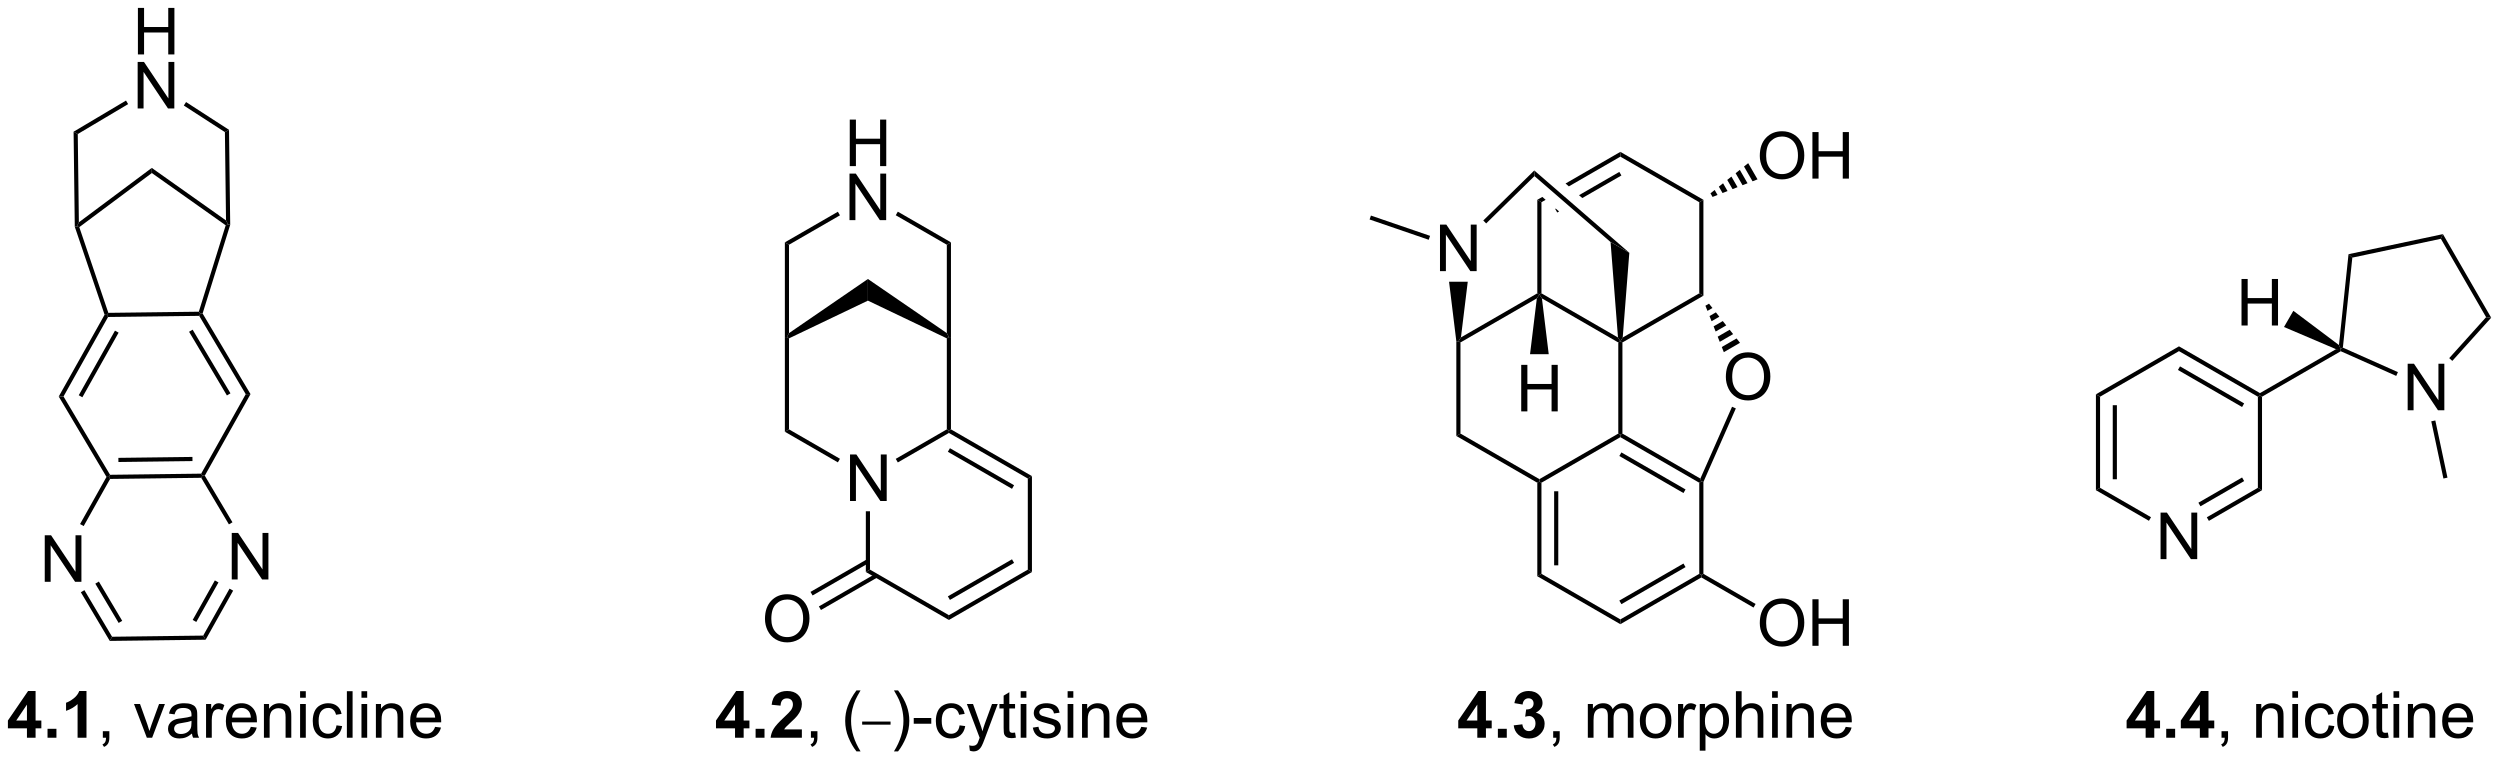 <?xml version="1.0" encoding="UTF-8"?>
<!DOCTYPE svg PUBLIC '-//W3C//DTD SVG 1.0//EN'
          'http://www.w3.org/TR/2001/REC-SVG-20010904/DTD/svg10.dtd'>
<svg stroke-dasharray="none" shape-rendering="auto" xmlns="http://www.w3.org/2000/svg" font-family="'Dialog'" text-rendering="auto" width="844" fill-opacity="1" color-interpolation="auto" color-rendering="auto" preserveAspectRatio="xMidYMid meet" font-size="12px" viewBox="0 0 844 257" fill="black" xmlns:xlink="http://www.w3.org/1999/xlink" stroke="black" image-rendering="auto" stroke-miterlimit="10" stroke-linecap="square" stroke-linejoin="miter" font-style="normal" stroke-width="1" height="257" stroke-dashoffset="0" font-weight="normal" stroke-opacity="1"
><!--Generated by the Batik Graphics2D SVG Generator--><defs id="genericDefs"
  /><g
  ><defs id="defs1"
    ><clipPath clipPathUnits="userSpaceOnUse" id="clipPath1"
      ><path d="M0.785 1.583 L317.162 1.583 L317.162 97.706 L0.785 97.706 L0.785 1.583 Z"
      /></clipPath
      ><clipPath clipPathUnits="userSpaceOnUse" id="clipPath2"
      ><path d="M30.788 30.821 L30.788 124.272 L338.368 124.272 L338.368 30.821 Z"
      /></clipPath
    ></defs
    ><g transform="scale(2.667,2.667) translate(-0.785,-1.583) matrix(1.029,0,0,1.029,-30.883,-30.12)"
    ><path d="M135.342 92.441 L135.342 86.715 L136.12 86.715 L139.128 91.209 L139.128 86.715 L139.855 86.715 L139.855 92.441 L139.076 92.441 L136.068 87.941 L136.068 92.441 L135.342 92.441 Z" stroke="none" clip-path="url(#clipPath2)"
    /></g
    ><g transform="matrix(2.743,0,0,2.743,-84.45,-84.539)"
    ><path d="M127.386 72.303 L127.641 72.303 L127.896 72.463 L127.896 83.665 L127.386 83.959 Z" stroke="none" clip-path="url(#clipPath2)"
    /></g
    ><g transform="matrix(2.743,0,0,2.743,-84.45,-84.539)"
    ><path d="M127.386 83.959 L127.896 83.665 L134.166 87.284 L133.91 87.726 Z" stroke="none" clip-path="url(#clipPath2)"
    /></g
    ><g transform="matrix(2.743,0,0,2.743,-84.45,-84.539)"
    ><path d="M141.289 87.735 L141.034 87.293 L147.319 83.665 L147.574 83.812 L147.574 84.106 Z" stroke="none" clip-path="url(#clipPath2)"
    /></g
    ><g transform="matrix(2.743,0,0,2.743,-84.45,-84.539)"
    ><path d="M147.829 83.665 L147.574 83.812 L147.319 83.665 L147.319 72.463 L147.574 72.303 L147.829 72.303 Z" stroke="none" clip-path="url(#clipPath2)"
    /></g
    ><g transform="matrix(2.743,0,0,2.743,-84.45,-84.539)"
    ><path d="M147.319 71.82 L147.574 72.303 L147.319 72.463 L137.607 67.821 L137.607 65.157 Z" stroke="none" clip-path="url(#clipPath2)"
    /></g
    ><g transform="matrix(2.743,0,0,2.743,-84.45,-84.539)"
    ><path d="M137.607 65.157 L137.607 67.821 L127.896 72.463 L127.641 72.303 L127.896 71.82 Z" stroke="none" clip-path="url(#clipPath2)"
    /></g
    ><g transform="matrix(2.743,0,0,2.743,-84.45,-84.539)"
    ><path d="M137.352 93.745 L137.863 93.745 L137.863 100.928 L137.352 101.222 Z" stroke="none" clip-path="url(#clipPath2)"
    /></g
    ><g transform="matrix(2.743,0,0,2.743,-84.45,-84.539)"
    ><path d="M137.352 101.222 L137.863 100.928 L147.574 106.535 L147.574 107.124 Z" stroke="none" clip-path="url(#clipPath2)"
    /></g
    ><g transform="matrix(2.743,0,0,2.743,-84.45,-84.539)"
    ><path d="M147.574 107.124 L147.574 106.535 L157.286 100.928 L157.796 101.222 ZM147.702 104.658 L155.597 100.1 L155.342 99.658 L147.447 104.216 Z" stroke="none" clip-path="url(#clipPath2)"
    /></g
    ><g transform="matrix(2.743,0,0,2.743,-84.45,-84.539)"
    ><path d="M157.796 101.222 L157.286 100.928 L157.286 89.713 L157.796 89.419 Z" stroke="none" clip-path="url(#clipPath2)"
    /></g
    ><g transform="matrix(2.743,0,0,2.743,-84.45,-84.539)"
    ><path d="M157.796 89.419 L157.286 89.713 L147.574 84.106 L147.574 83.812 L147.829 83.665 ZM155.597 90.541 L147.702 85.983 L147.447 86.425 L155.342 90.983 Z" stroke="none" clip-path="url(#clipPath2)"
    /></g
    ><g transform="matrix(2.743,0,0,2.743,-84.45,-84.539)"
    ><path d="M124.938 106.995 Q124.938 105.568 125.704 104.763 Q126.47 103.956 127.68 103.956 Q128.472 103.956 129.108 104.336 Q129.746 104.714 130.079 105.391 Q130.415 106.068 130.415 106.927 Q130.415 107.8 130.063 108.487 Q129.712 109.175 129.066 109.529 Q128.423 109.883 127.675 109.883 Q126.868 109.883 126.23 109.493 Q125.595 109.099 125.266 108.425 Q124.938 107.748 124.938 106.995 ZM125.72 107.006 Q125.72 108.042 126.274 108.638 Q126.832 109.232 127.673 109.232 Q128.527 109.232 129.079 108.631 Q129.634 108.029 129.634 106.925 Q129.634 106.224 129.397 105.704 Q129.16 105.183 128.704 104.896 Q128.251 104.607 127.683 104.607 Q126.878 104.607 126.298 105.162 Q125.72 105.714 125.72 107.006 Z" stroke="none" clip-path="url(#clipPath2)"
    /></g
    ><g transform="matrix(2.743,0,0,2.743,-84.45,-84.539)"
    ><path d="M137.48 99.662 L130.542 103.668 L130.797 104.109 L137.735 100.104 ZM138.512 101.45 L131.574 105.455 L131.829 105.897 L138.767 101.892 Z" stroke="none" clip-path="url(#clipPath2)"
    /></g
    ><g transform="matrix(2.743,0,0,2.743,-84.45,-84.539)"
    ><path d="M127.896 71.82 L127.641 72.303 L127.386 72.303 L127.386 60.647 L127.896 60.942 Z" stroke="none" clip-path="url(#clipPath2)"
    /></g
    ><g transform="matrix(2.743,0,0,2.743,-84.45,-84.539)"
    ><path d="M147.829 72.303 L147.574 72.303 L147.319 71.82 L147.319 60.942 L147.829 60.647 Z" stroke="none" clip-path="url(#clipPath2)"
    /></g
    ><g transform="matrix(2.743,0,0,2.743,-84.45,-84.539)"
    ><path d="M135.373 51.265 L135.373 45.539 L136.131 45.539 L136.131 47.89 L139.107 47.89 L139.107 45.539 L139.865 45.539 L139.865 51.265 L139.107 51.265 L139.107 48.565 L136.131 48.565 L136.131 51.265 L135.373 51.265 Z" stroke="none" clip-path="url(#clipPath2)"
    /></g
    ><g transform="matrix(2.743,0,0,2.743,-84.45,-84.539)"
    ><path d="M135.342 57.915 L135.342 52.189 L136.12 52.189 L139.128 56.683 L139.128 52.189 L139.855 52.189 L139.855 57.915 L139.076 57.915 L136.068 53.415 L136.068 57.915 L135.342 57.915 Z" stroke="none" clip-path="url(#clipPath2)"
    /></g
    ><g transform="matrix(2.743,0,0,2.743,-84.45,-84.539)"
    ><path d="M127.896 60.942 L127.386 60.647 L133.91 56.88 L134.166 57.322 Z" stroke="none" clip-path="url(#clipPath2)"
    /></g
    ><g transform="matrix(2.743,0,0,2.743,-84.45,-84.539)"
    ><path d="M141.034 57.313 L141.289 56.871 L147.829 60.647 L147.319 60.942 Z" stroke="none" clip-path="url(#clipPath2)"
    /></g
    ><g transform="matrix(2.743,0,0,2.743,-84.45,-84.539)"
    ><path d="M219.994 90.233 L220.25 90.086 L220.505 90.233 L220.505 101.447 L219.994 101.742 ZM222.066 91.282 L222.066 100.398 L222.576 100.398 L222.576 91.282 Z" stroke="none" clip-path="url(#clipPath2)"
    /></g
    ><g transform="matrix(2.743,0,0,2.743,-84.45,-84.539)"
    ><path d="M219.994 101.742 L220.505 101.447 L230.216 107.054 L230.216 107.643 Z" stroke="none" clip-path="url(#clipPath2)"
    /></g
    ><g transform="matrix(2.743,0,0,2.743,-84.45,-84.539)"
    ><path d="M230.216 107.643 L230.216 107.054 L239.928 101.447 L240.183 101.594 L240.183 101.889 ZM230.344 105.178 L238.239 100.619 L237.984 100.177 L230.089 104.736 Z" stroke="none" clip-path="url(#clipPath2)"
    /></g
    ><g transform="matrix(2.743,0,0,2.743,-84.45,-84.539)"
    ><path d="M240.438 101.447 L240.183 101.594 L239.928 101.447 L239.928 90.233 L240.183 90.086 L240.438 90.139 Z" stroke="none" clip-path="url(#clipPath2)"
    /></g
    ><g transform="matrix(2.743,0,0,2.743,-84.45,-84.539)"
    ><path d="M240.064 89.723 L240.183 90.086 L239.928 90.233 L230.216 84.626 L230.216 84.331 L230.471 84.184 ZM238.239 91.061 L230.344 86.502 L230.089 86.944 L237.984 91.503 Z" stroke="none" clip-path="url(#clipPath2)"
    /></g
    ><g transform="matrix(2.743,0,0,2.743,-84.45,-84.539)"
    ><path d="M229.961 84.184 L230.216 84.331 L230.216 84.626 L220.505 90.233 L220.25 90.086 L220.25 89.791 Z" stroke="none" clip-path="url(#clipPath2)"
    /></g
    ><g transform="matrix(2.743,0,0,2.743,-84.45,-84.539)"
    ><path d="M230.471 84.184 L230.216 84.331 L229.961 84.184 L229.961 72.97 L230.216 72.823 L230.471 72.97 Z" stroke="none" clip-path="url(#clipPath2)"
    /></g
    ><g transform="matrix(2.743,0,0,2.743,-84.45,-84.539)"
    ><path d="M229.925 72.36 L230.216 72.823 L229.961 72.97 L220.563 67.544 L220.25 67.068 L220.505 66.921 Z" stroke="none" clip-path="url(#clipPath2)"
    /></g
    ><g transform="matrix(2.743,0,0,2.743,-84.45,-84.539)"
    ><path d="M219.994 66.921 L220.25 67.068 L219.936 67.544 L210.538 72.97 L210.283 72.823 L210.596 72.347 Z" stroke="none" clip-path="url(#clipPath2)"
    /></g
    ><g transform="matrix(2.743,0,0,2.743,-84.45,-84.539)"
    ><path d="M210.028 72.823 L210.283 72.823 L210.538 72.97 L210.538 84.184 L210.028 84.479 Z" stroke="none" clip-path="url(#clipPath2)"
    /></g
    ><g transform="matrix(2.743,0,0,2.743,-84.45,-84.539)"
    ><path d="M210.028 84.479 L210.538 84.184 L220.25 89.791 L220.25 90.086 L219.994 90.233 Z" stroke="none" clip-path="url(#clipPath2)"
    /></g
    ><g transform="matrix(2.743,0,0,2.743,-84.45,-84.539)"
    ><path d="M230.471 72.97 L230.216 72.823 L230.507 72.36 L239.928 66.921 L240.438 67.216 Z" stroke="none" clip-path="url(#clipPath2)"
    /></g
    ><g transform="matrix(2.743,0,0,2.743,-84.45,-84.539)"
    ><path d="M240.438 67.216 L239.928 66.921 L239.928 55.707 L240.438 55.412 Z" stroke="none" clip-path="url(#clipPath2)"
    /></g
    ><g transform="matrix(2.743,0,0,2.743,-84.45,-84.539)"
    ><path d="M240.438 55.412 L239.928 55.707 L230.216 50.1 L230.216 49.511 Z" stroke="none" clip-path="url(#clipPath2)"
    /></g
    ><g transform="matrix(2.743,0,0,2.743,-84.45,-84.539)"
    ><path d="M230.216 49.511 L223.469 53.406 L223.469 53.406 L223.877 53.76 L230.216 50.1 L230.216 49.511 ZM230.089 51.977 L225.126 54.842 L225.126 54.842 L225.534 55.195 L230.344 52.418 L230.089 51.977 ZM220.611 55.056 L219.994 55.412 L220.505 55.707 L221.019 55.41 L220.611 55.056 ZM222.268 56.492 L222.194 56.535 L222.449 56.977 L222.677 56.845 L222.677 56.845 L222.268 56.492 Z" stroke="none" clip-path="url(#clipPath2)"
    /></g
    ><g transform="matrix(2.743,0,0,2.743,-84.45,-84.539)"
    ><path d="M219.994 55.412 L219.994 66.921 L220.25 67.068 L220.505 66.921 L220.505 55.707 L219.994 55.412 Z" stroke="none" clip-path="url(#clipPath2)"
    /></g
    ><g transform="matrix(2.743,0,0,2.743,-84.45,-84.539)"
    ><path d="M230.507 72.36 L230.216 72.823 L229.925 72.36 L229.01 60.607 L231.319 61.932 Z" stroke="none" clip-path="url(#clipPath2)"
    /></g
    ><g transform="matrix(2.743,0,0,2.743,-84.45,-84.539)"
    ><path d="M208.017 64.189 L208.017 58.462 L208.796 58.462 L211.804 62.957 L211.804 58.462 L212.53 58.462 L212.53 64.189 L211.751 64.189 L208.744 59.689 L208.744 64.189 L208.017 64.189 Z" stroke="none" clip-path="url(#clipPath2)"
    /></g
    ><g transform="matrix(2.743,0,0,2.743,-84.45,-84.539)"
    ><path d="M210.596 72.347 L210.283 72.823 L210.028 72.823 L209.132 65.493 L211.434 65.493 Z" stroke="none" clip-path="url(#clipPath2)"
    /></g
    ><g transform="matrix(2.743,0,0,2.743,-84.45,-84.539)"
    ><path d="M213.7 58.321 L213.343 57.957 L219.623 51.8 L219.644 52.493 Z" stroke="none" clip-path="url(#clipPath2)"
    /></g
    ><g transform="matrix(2.743,0,0,2.743,-84.45,-84.539)"
    ><path d="M219.644 52.493 L219.623 51.8 L231.319 61.932 L229.01 60.607 Z" stroke="none" clip-path="url(#clipPath2)"
    /></g
    ><g transform="matrix(2.743,0,0,2.743,-84.45,-84.539)"
    ><path d="M247.378 50.011 Q247.378 48.584 248.144 47.78 Q248.91 46.972 250.12 46.972 Q250.912 46.972 251.548 47.352 Q252.186 47.73 252.519 48.407 Q252.855 49.084 252.855 49.944 Q252.855 50.816 252.503 51.504 Q252.152 52.191 251.506 52.545 Q250.863 52.899 250.115 52.899 Q249.308 52.899 248.67 52.509 Q248.035 52.115 247.706 51.441 Q247.378 50.764 247.378 50.011 ZM248.16 50.022 Q248.16 51.058 248.714 51.655 Q249.272 52.248 250.113 52.248 Q250.967 52.248 251.519 51.647 Q252.074 51.045 252.074 49.941 Q252.074 49.24 251.837 48.72 Q251.6 48.199 251.144 47.912 Q250.691 47.623 250.123 47.623 Q249.318 47.623 248.738 48.178 Q248.16 48.73 248.16 50.022 ZM253.854 52.8 L253.854 47.074 L254.611 47.074 L254.611 49.425 L257.588 49.425 L257.588 47.074 L258.346 47.074 L258.346 52.8 L257.588 52.8 L257.588 50.1 L254.611 50.1 L254.611 52.8 L253.854 52.8 Z" stroke="none" clip-path="url(#clipPath2)"
    /></g
    ><g transform="matrix(2.743,0,0,2.743,-84.45,-84.539)"
    ><path d="M241.308 54.616 L241.823 54.203 L242.178 54.818 L241.563 55.058 ZM242.339 53.791 L242.855 53.378 L243.409 54.337 L242.793 54.577 ZM243.371 52.965 L243.886 52.552 L244.639 53.856 L244.024 54.096 ZM244.402 52.14 L244.918 51.727 L245.87 53.376 L245.254 53.616 ZM245.434 51.314 L245.949 50.902 L247.1 52.895 L246.485 53.135 Z" stroke="none" clip-path="url(#clipPath2)"
    /></g
    ><g transform="matrix(2.743,0,0,2.743,-84.45,-84.539)"
    ><path d="M243.2 77.221 Q243.2 75.794 243.966 74.989 Q244.732 74.182 245.943 74.182 Q246.734 74.182 247.37 74.562 Q248.008 74.94 248.341 75.617 Q248.677 76.294 248.677 77.153 Q248.677 78.026 248.325 78.713 Q247.974 79.401 247.328 79.755 Q246.685 80.109 245.937 80.109 Q245.13 80.109 244.492 79.718 Q243.857 79.325 243.529 78.651 Q243.2 77.974 243.2 77.221 ZM243.982 77.231 Q243.982 78.268 244.536 78.864 Q245.094 79.458 245.935 79.458 Q246.789 79.458 247.341 78.856 Q247.896 78.255 247.896 77.151 Q247.896 76.45 247.659 75.929 Q247.422 75.409 246.966 75.122 Q246.513 74.833 245.945 74.833 Q245.141 74.833 244.56 75.388 Q243.982 75.94 243.982 77.231 Z" stroke="none" clip-path="url(#clipPath2)"
    /></g
    ><g transform="matrix(2.743,0,0,2.743,-84.45,-84.539)"
    ><path d="M241.127 68.193 L241.551 68.728 L240.937 69.083 L240.685 68.448 ZM241.975 69.264 L242.399 69.799 L241.44 70.353 L241.188 69.718 ZM242.823 70.335 L243.247 70.87 L241.943 71.623 L241.692 70.988 ZM243.671 71.405 L244.095 71.941 L242.447 72.893 L242.195 72.258 ZM244.519 72.476 L244.943 73.012 L242.95 74.162 L242.698 73.528 Z" stroke="none" clip-path="url(#clipPath2)"
    /></g
    ><g transform="matrix(2.743,0,0,2.743,-84.45,-84.539)"
    ><path d="M243.963 80.881 L244.43 81.087 L240.438 90.139 L240.183 90.086 L240.064 89.723 Z" stroke="none" clip-path="url(#clipPath2)"
    /></g
    ><g transform="matrix(2.743,0,0,2.743,-84.45,-84.539)"
    ><path d="M206.796 59.848 L206.63 60.331 L199.352 57.833 L199.518 57.351 Z" stroke="none" clip-path="url(#clipPath2)"
    /></g
    ><g transform="matrix(2.743,0,0,2.743,-84.45,-84.539)"
    ><path d="M218.015 81.452 L218.015 75.725 L218.773 75.725 L218.773 78.077 L221.75 78.077 L221.75 75.725 L222.507 75.725 L222.507 81.452 L221.75 81.452 L221.75 78.751 L218.773 78.751 L218.773 81.452 L218.015 81.452 Z" stroke="none" clip-path="url(#clipPath2)"
    /></g
    ><g transform="matrix(2.743,0,0,2.743,-84.45,-84.539)"
    ><path d="M219.936 67.544 L220.25 67.068 L220.563 67.544 L221.4 74.414 L219.099 74.414 Z" stroke="none" clip-path="url(#clipPath2)"
    /></g
    ><g transform="matrix(2.743,0,0,2.743,-84.45,-84.539)"
    ><path d="M247.378 107.515 Q247.378 106.088 248.144 105.283 Q248.91 104.476 250.12 104.476 Q250.912 104.476 251.548 104.856 Q252.186 105.233 252.519 105.91 Q252.855 106.588 252.855 107.447 Q252.855 108.319 252.503 109.007 Q252.152 109.694 251.506 110.049 Q250.863 110.403 250.115 110.403 Q249.308 110.403 248.67 110.012 Q248.035 109.619 247.706 108.944 Q247.378 108.267 247.378 107.515 ZM248.16 107.525 Q248.16 108.561 248.714 109.158 Q249.272 109.752 250.113 109.752 Q250.967 109.752 251.519 109.15 Q252.074 108.549 252.074 107.444 Q252.074 106.744 251.837 106.223 Q251.6 105.702 251.144 105.416 Q250.691 105.127 250.123 105.127 Q249.318 105.127 248.738 105.681 Q248.16 106.233 248.16 107.525 ZM253.854 110.304 L253.854 104.577 L254.611 104.577 L254.611 106.929 L257.588 106.929 L257.588 104.577 L258.346 104.577 L258.346 110.304 L257.588 110.304 L257.588 107.603 L254.611 107.603 L254.611 110.304 L253.854 110.304 Z" stroke="none" clip-path="url(#clipPath2)"
    /></g
    ><g transform="matrix(2.743,0,0,2.743,-84.45,-84.539)"
    ><path d="M240.183 101.889 L240.183 101.594 L240.438 101.447 L246.862 105.156 L246.607 105.598 Z" stroke="none" clip-path="url(#clipPath2)"
    /></g
    ><g transform="matrix(2.743,0,0,2.743,-84.45,-84.539)"
    ><path d="M43.661 69.555 L43.939 69.581 L44.09 69.834 L38.605 79.615 L38.016 79.623 ZM44.939 71.513 L40.48 79.465 L40.925 79.714 L45.384 71.762 Z" stroke="none" clip-path="url(#clipPath2)"
    /></g
    ><g transform="matrix(2.743,0,0,2.743,-84.45,-84.539)"
    ><path d="M38.016 79.623 L38.605 79.615 L44.333 89.256 L44.189 89.513 L43.895 89.517 Z" stroke="none" clip-path="url(#clipPath2)"
    /></g
    ><g transform="matrix(2.743,0,0,2.743,-84.45,-84.539)"
    ><path d="M44.34 89.766 L44.189 89.513 L44.333 89.256 L55.547 89.115 L55.697 89.369 L55.553 89.626 ZM45.362 87.682 L54.478 87.567 L54.472 87.057 L45.356 87.172 Z" stroke="none" clip-path="url(#clipPath2)"
    /></g
    ><g transform="matrix(2.743,0,0,2.743,-84.45,-84.539)"
    ><path d="M55.992 89.365 L55.697 89.369 L55.547 89.115 L61.031 79.334 L61.62 79.327 Z" stroke="none" clip-path="url(#clipPath2)"
    /></g
    ><g transform="matrix(2.743,0,0,2.743,-84.45,-84.539)"
    ><path d="M61.62 79.327 L61.031 79.334 L55.303 69.694 L55.447 69.437 L55.724 69.404 ZM59.153 79.23 L54.496 71.393 L54.058 71.653 L58.715 79.491 Z" stroke="none" clip-path="url(#clipPath2)"
    /></g
    ><g transform="matrix(2.743,0,0,2.743,-84.45,-84.539)"
    ><path d="M55.258 69.184 L55.447 69.437 L55.303 69.694 L44.09 69.834 L43.939 69.581 L44.121 69.324 Z" stroke="none" clip-path="url(#clipPath2)"
    /></g
    ><g transform="matrix(2.743,0,0,2.743,-84.45,-84.539)"
    ><path d="M36.295 102.426 L36.295 96.7 L37.073 96.7 L40.081 101.195 L40.081 96.7 L40.808 96.7 L40.808 102.426 L40.029 102.426 L37.021 97.926 L37.021 102.426 L36.295 102.426 Z" stroke="none" clip-path="url(#clipPath2)"
    /></g
    ><g transform="matrix(2.743,0,0,2.743,-84.45,-84.539)"
    ><path d="M59.31 102.138 L59.31 96.411 L60.089 96.411 L63.097 100.906 L63.097 96.411 L63.823 96.411 L63.823 102.138 L63.045 102.138 L60.037 97.638 L60.037 102.138 L59.31 102.138 Z" stroke="none" clip-path="url(#clipPath2)"
    /></g
    ><g transform="matrix(2.743,0,0,2.743,-84.45,-84.539)"
    ><path d="M43.895 89.517 L44.189 89.513 L44.34 89.766 L41.087 95.567 L40.642 95.317 Z" stroke="none" clip-path="url(#clipPath2)"
    /></g
    ><g transform="matrix(2.743,0,0,2.743,-84.45,-84.539)"
    ><path d="M40.737 103.714 L41.176 103.454 L44.583 109.188 L44.295 109.702 ZM42.518 102.656 L45.39 107.489 L45.829 107.228 L42.957 102.395 Z" stroke="none" clip-path="url(#clipPath2)"
    /></g
    ><g transform="matrix(2.743,0,0,2.743,-84.45,-84.539)"
    ><path d="M44.295 109.702 L44.583 109.188 L55.797 109.047 L56.097 109.554 Z" stroke="none" clip-path="url(#clipPath2)"
    /></g
    ><g transform="matrix(2.743,0,0,2.743,-84.45,-84.539)"
    ><path d="M56.097 109.554 L55.797 109.047 L59.038 103.267 L59.483 103.516 ZM54.948 107.369 L57.676 102.503 L57.231 102.254 L54.503 107.12 Z" stroke="none" clip-path="url(#clipPath2)"
    /></g
    ><g transform="matrix(2.743,0,0,2.743,-84.45,-84.539)"
    ><path d="M59.399 95.1 L58.96 95.36 L55.553 89.626 L55.697 89.369 L55.992 89.365 Z" stroke="none" clip-path="url(#clipPath2)"
    /></g
    ><g transform="matrix(2.743,0,0,2.743,-84.45,-84.539)"
    ><path d="M55.724 69.404 L55.447 69.437 L55.258 69.184 L58.567 58.549 L58.866 58.448 L59.121 58.485 Z" stroke="none" clip-path="url(#clipPath2)"
    /></g
    ><g transform="matrix(2.743,0,0,2.743,-84.45,-84.539)"
    ><path d="M58.605 57.95 L58.866 58.448 L58.567 58.549 L49.475 52.116 L49.467 51.485 Z" stroke="none" clip-path="url(#clipPath2)"
    /></g
    ><g transform="matrix(2.743,0,0,2.743,-84.45,-84.539)"
    ><path d="M49.467 51.485 L49.475 52.116 L40.547 58.775 L40.246 58.681 L40.495 58.177 Z" stroke="none" clip-path="url(#clipPath2)"
    /></g
    ><g transform="matrix(2.743,0,0,2.743,-84.45,-84.539)"
    ><path d="M39.991 58.725 L40.246 58.681 L40.547 58.775 L44.121 69.324 L43.939 69.581 L43.661 69.555 Z" stroke="none" clip-path="url(#clipPath2)"
    /></g
    ><g transform="matrix(2.743,0,0,2.743,-84.45,-84.539)"
    ><path d="M59.121 58.485 L58.866 58.448 L58.605 57.95 L58.468 47.08 L58.975 46.8 Z" stroke="none" clip-path="url(#clipPath2)"
    /></g
    ><g transform="matrix(2.743,0,0,2.743,-84.45,-84.539)"
    ><path d="M40.495 58.177 L40.246 58.681 L39.991 58.725 L39.845 47.029 L40.358 47.318 Z" stroke="none" clip-path="url(#clipPath2)"
    /></g
    ><g transform="matrix(2.743,0,0,2.743,-84.45,-84.539)"
    ><path d="M47.761 37.52 L47.761 31.793 L48.519 31.793 L48.519 34.145 L51.495 34.145 L51.495 31.793 L52.253 31.793 L52.253 37.52 L51.495 37.52 L51.495 34.819 L48.519 34.819 L48.519 37.52 L47.761 37.52 Z" stroke="none" clip-path="url(#clipPath2)"
    /></g
    ><g transform="matrix(2.743,0,0,2.743,-84.45,-84.539)"
    ><path d="M47.73 44.169 L47.73 38.443 L48.508 38.443 L51.516 42.938 L51.516 38.443 L52.243 38.443 L52.243 44.169 L51.464 44.169 L48.456 39.669 L48.456 44.169 L47.73 44.169 Z" stroke="none" clip-path="url(#clipPath2)"
    /></g
    ><g transform="matrix(2.743,0,0,2.743,-84.45,-84.539)"
    ><path d="M40.358 47.318 L39.845 47.029 L46.295 43.196 L46.556 43.635 Z" stroke="none" clip-path="url(#clipPath2)"
    /></g
    ><g transform="matrix(2.743,0,0,2.743,-84.45,-84.539)"
    ><path d="M53.411 43.808 L53.688 43.38 L58.975 46.8 L58.468 47.08 Z" stroke="none" clip-path="url(#clipPath2)"
    /></g
    ><g transform="matrix(2.743,0,0,2.743,-84.45,-84.539)"
    ><path d="M34.104 121.615 L34.104 120.461 L31.76 120.461 L31.76 119.5 L34.245 115.865 L35.167 115.865 L35.167 119.497 L35.877 119.497 L35.877 120.461 L35.167 120.461 L35.167 121.615 L34.104 121.615 ZM34.104 119.497 L34.104 117.539 L32.789 119.497 L34.104 119.497 ZM36.637 121.615 L36.637 120.516 L37.733 120.516 L37.733 121.615 L36.637 121.615 ZM41.432 121.615 L40.336 121.615 L40.336 117.477 Q39.734 118.039 38.917 118.31 L38.917 117.312 Q39.346 117.172 39.849 116.781 Q40.354 116.388 40.542 115.865 L41.432 115.865 L41.432 121.615 Z" stroke="none" clip-path="url(#clipPath2)"
    /></g
    ><g transform="matrix(2.743,0,0,2.743,-84.45,-84.539)"
    ><path d="M43.444 121.615 L43.444 120.812 L44.246 120.812 L44.246 121.615 Q44.246 122.057 44.09 122.328 Q43.934 122.599 43.592 122.747 L43.397 122.448 Q43.621 122.349 43.725 122.159 Q43.832 121.971 43.842 121.615 L43.444 121.615 ZM48.858 121.615 L47.28 117.466 L48.022 117.466 L48.913 119.951 Q49.059 120.352 49.178 120.787 Q49.272 120.458 49.441 119.997 L50.363 117.466 L51.085 117.466 L49.514 121.615 L48.858 121.615 ZM54.413 121.102 Q54.022 121.435 53.66 121.573 Q53.301 121.708 52.887 121.708 Q52.202 121.708 51.835 121.375 Q51.467 121.039 51.467 120.521 Q51.467 120.216 51.605 119.964 Q51.746 119.711 51.97 119.56 Q52.194 119.406 52.475 119.328 Q52.684 119.273 53.1 119.224 Q53.952 119.122 54.355 118.982 Q54.358 118.836 54.358 118.797 Q54.358 118.367 54.16 118.193 Q53.889 117.953 53.358 117.953 Q52.863 117.953 52.626 118.128 Q52.389 118.302 52.277 118.742 L51.59 118.648 Q51.684 118.208 51.897 117.938 Q52.113 117.664 52.52 117.518 Q52.926 117.372 53.46 117.372 Q53.991 117.372 54.322 117.497 Q54.655 117.622 54.811 117.812 Q54.967 118 55.03 118.289 Q55.066 118.469 55.066 118.938 L55.066 119.875 Q55.066 120.857 55.111 121.117 Q55.155 121.375 55.288 121.615 L54.553 121.615 Q54.444 121.396 54.413 121.102 ZM54.355 119.531 Q53.973 119.688 53.207 119.797 Q52.772 119.859 52.592 119.938 Q52.413 120.016 52.314 120.167 Q52.217 120.318 52.217 120.5 Q52.217 120.781 52.431 120.969 Q52.645 121.156 53.053 121.156 Q53.46 121.156 53.775 120.979 Q54.092 120.802 54.241 120.492 Q54.355 120.255 54.355 119.789 L54.355 119.531 ZM56.148 121.615 L56.148 117.466 L56.781 117.466 L56.781 118.094 Q57.023 117.654 57.227 117.513 Q57.432 117.372 57.68 117.372 Q58.034 117.372 58.401 117.599 L58.159 118.25 Q57.901 118.099 57.643 118.099 Q57.414 118.099 57.229 118.237 Q57.047 118.375 56.969 118.622 Q56.852 118.997 56.852 119.443 L56.852 121.615 L56.148 121.615 ZM61.659 120.279 L62.385 120.367 Q62.214 121.005 61.747 121.357 Q61.284 121.708 60.562 121.708 Q59.651 121.708 59.117 121.148 Q58.586 120.586 58.586 119.576 Q58.586 118.529 59.125 117.951 Q59.664 117.372 60.523 117.372 Q61.354 117.372 61.88 117.94 Q62.409 118.505 62.409 119.531 Q62.409 119.594 62.406 119.719 L59.312 119.719 Q59.352 120.404 59.698 120.768 Q60.047 121.13 60.565 121.13 Q60.953 121.13 61.227 120.927 Q61.5 120.724 61.659 120.279 ZM59.352 119.141 L61.667 119.141 Q61.62 118.617 61.401 118.357 Q61.065 117.951 60.531 117.951 Q60.047 117.951 59.716 118.276 Q59.385 118.599 59.352 119.141 ZM63.27 121.615 L63.27 117.466 L63.902 117.466 L63.902 118.055 Q64.358 117.372 65.223 117.372 Q65.598 117.372 65.91 117.508 Q66.225 117.641 66.381 117.859 Q66.538 118.078 66.6 118.38 Q66.639 118.576 66.639 119.062 L66.639 121.615 L65.936 121.615 L65.936 119.091 Q65.936 118.662 65.853 118.448 Q65.772 118.234 65.564 118.109 Q65.355 117.982 65.074 117.982 Q64.624 117.982 64.298 118.268 Q63.973 118.552 63.973 119.349 L63.973 121.615 L63.27 121.615 ZM67.721 116.695 L67.721 115.888 L68.424 115.888 L68.424 116.695 L67.721 116.695 ZM67.721 121.615 L67.721 117.466 L68.424 117.466 L68.424 121.615 L67.721 121.615 ZM72.202 120.094 L72.894 120.185 Q72.78 120.898 72.314 121.305 Q71.848 121.708 71.168 121.708 Q70.316 121.708 69.798 121.151 Q69.28 120.594 69.28 119.555 Q69.28 118.883 69.501 118.38 Q69.725 117.875 70.181 117.625 Q70.637 117.372 71.171 117.372 Q71.848 117.372 72.277 117.714 Q72.707 118.055 72.827 118.685 L72.144 118.789 Q72.046 118.372 71.798 118.162 Q71.551 117.951 71.199 117.951 Q70.668 117.951 70.335 118.331 Q70.004 118.711 70.004 119.537 Q70.004 120.372 70.324 120.753 Q70.644 121.13 71.16 121.13 Q71.574 121.13 71.85 120.878 Q72.129 120.622 72.202 120.094 ZM73.48 121.615 L73.48 115.888 L74.183 115.888 L74.183 121.615 L73.48 121.615 ZM75.276 116.695 L75.276 115.888 L75.979 115.888 L75.979 116.695 L75.276 116.695 ZM75.276 121.615 L75.276 117.466 L75.979 117.466 L75.979 121.615 L75.276 121.615 ZM77.051 121.615 L77.051 117.466 L77.683 117.466 L77.683 118.055 Q78.139 117.372 79.004 117.372 Q79.379 117.372 79.691 117.508 Q80.006 117.641 80.163 117.859 Q80.319 118.078 80.381 118.38 Q80.421 118.576 80.421 119.062 L80.421 121.615 L79.717 121.615 L79.717 119.091 Q79.717 118.662 79.634 118.448 Q79.553 118.234 79.345 118.109 Q79.137 117.982 78.855 117.982 Q78.405 117.982 78.079 118.268 Q77.754 118.552 77.754 119.349 L77.754 121.615 L77.051 121.615 ZM84.338 120.279 L85.065 120.367 Q84.893 121.005 84.427 121.357 Q83.963 121.708 83.242 121.708 Q82.331 121.708 81.797 121.148 Q81.266 120.586 81.266 119.576 Q81.266 118.529 81.805 117.951 Q82.344 117.372 83.203 117.372 Q84.034 117.372 84.56 117.94 Q85.088 118.505 85.088 119.531 Q85.088 119.594 85.086 119.719 L81.992 119.719 Q82.031 120.404 82.377 120.768 Q82.727 121.13 83.245 121.13 Q83.633 121.13 83.906 120.927 Q84.18 120.724 84.338 120.279 ZM82.031 119.141 L84.346 119.141 Q84.299 118.617 84.081 118.357 Q83.745 117.951 83.211 117.951 Q82.727 117.951 82.396 118.276 Q82.065 118.599 82.031 119.141 Z" stroke="none" clip-path="url(#clipPath2)"
    /></g
    ><g transform="matrix(2.743,0,0,2.743,-84.45,-84.539)"
    ><path d="M121.252 121.615 L121.252 120.461 L118.909 120.461 L118.909 119.5 L121.393 115.865 L122.315 115.865 L122.315 119.497 L123.026 119.497 L123.026 120.461 L122.315 120.461 L122.315 121.615 L121.252 121.615 ZM121.252 119.497 L121.252 117.539 L119.937 119.497 L121.252 119.497 ZM123.785 121.615 L123.785 120.516 L124.881 120.516 L124.881 121.615 L123.785 121.615 ZM129.479 120.594 L129.479 121.615 L125.633 121.615 Q125.695 121.037 126.008 120.518 Q126.32 120 127.242 119.146 Q127.984 118.453 128.151 118.208 Q128.377 117.867 128.377 117.537 Q128.377 117.169 128.18 116.971 Q127.984 116.773 127.635 116.773 Q127.291 116.773 127.088 116.982 Q126.885 117.188 126.854 117.669 L125.76 117.56 Q125.859 116.654 126.375 116.26 Q126.891 115.865 127.664 115.865 Q128.51 115.865 128.995 116.323 Q129.479 116.779 129.479 117.458 Q129.479 117.844 129.341 118.195 Q129.203 118.544 128.901 118.927 Q128.703 119.18 128.182 119.656 Q127.664 120.133 127.523 120.289 Q127.385 120.445 127.299 120.594 L129.479 120.594 Z" stroke="none" clip-path="url(#clipPath2)"
    /></g
    ><g transform="matrix(2.743,0,0,2.743,-84.45,-84.539)"
    ><path d="M130.592 121.615 L130.592 120.812 L131.394 120.812 L131.394 121.615 Q131.394 122.057 131.238 122.328 Q131.082 122.599 130.741 122.747 L130.546 122.448 Q130.769 122.349 130.874 122.159 Q130.98 121.971 130.991 121.615 L130.592 121.615 ZM136.199 123.299 Q135.616 122.565 135.212 121.581 Q134.811 120.594 134.811 119.539 Q134.811 118.609 135.113 117.758 Q135.465 116.771 136.199 115.789 L136.702 115.789 Q136.23 116.602 136.077 116.951 Q135.84 117.49 135.702 118.076 Q135.535 118.805 135.535 119.544 Q135.535 121.422 136.702 123.299 L136.199 123.299 Z" stroke="none" clip-path="url(#clipPath2)"
    /></g
    ><g transform="matrix(2.743,0,0,2.743,-84.45,-84.539)"
    ><path d="M136.899 120.008 L136.899 119.627 L140.395 119.627 L140.395 120.008 L136.899 120.008 Z" stroke="none" clip-path="url(#clipPath2)"
    /></g
    ><g transform="matrix(2.743,0,0,2.743,-84.45,-84.539)"
    ><path d="M141.317 123.299 L140.812 123.299 Q141.981 121.422 141.981 119.544 Q141.981 118.81 141.812 118.086 Q141.679 117.5 141.442 116.961 Q141.289 116.609 140.812 115.789 L141.317 115.789 Q142.052 116.771 142.403 117.758 Q142.703 118.609 142.703 119.539 Q142.703 120.594 142.299 121.581 Q141.895 122.565 141.317 123.299 ZM143.247 119.896 L143.247 119.188 L145.406 119.188 L145.406 119.896 L143.247 119.896 ZM148.89 120.094 L149.583 120.185 Q149.468 120.898 149.002 121.305 Q148.536 121.708 147.856 121.708 Q147.005 121.708 146.487 121.151 Q145.968 120.594 145.968 119.555 Q145.968 118.883 146.19 118.38 Q146.414 117.875 146.869 117.625 Q147.325 117.372 147.859 117.372 Q148.536 117.372 148.966 117.714 Q149.395 118.055 149.515 118.685 L148.833 118.789 Q148.734 118.372 148.487 118.162 Q148.239 117.951 147.888 117.951 Q147.356 117.951 147.023 118.331 Q146.692 118.711 146.692 119.537 Q146.692 120.372 147.013 120.753 Q147.333 121.13 147.849 121.13 Q148.263 121.13 148.539 120.878 Q148.817 120.622 148.89 120.094 ZM150.153 123.214 L150.075 122.552 Q150.304 122.615 150.476 122.615 Q150.71 122.615 150.851 122.537 Q150.992 122.458 151.083 122.318 Q151.148 122.214 151.296 121.794 Q151.317 121.737 151.359 121.622 L149.786 117.466 L150.544 117.466 L151.406 119.867 Q151.575 120.326 151.708 120.828 Q151.828 120.344 151.997 119.883 L152.882 117.466 L153.585 117.466 L152.007 121.685 Q151.755 122.37 151.614 122.628 Q151.427 122.974 151.185 123.135 Q150.942 123.299 150.606 123.299 Q150.403 123.299 150.153 123.214 ZM155.718 120.984 L155.82 121.607 Q155.523 121.669 155.289 121.669 Q154.906 121.669 154.695 121.549 Q154.484 121.427 154.398 121.229 Q154.312 121.031 154.312 120.398 L154.312 118.013 L153.796 118.013 L153.796 117.466 L154.312 117.466 L154.312 116.438 L155.013 116.016 L155.013 117.466 L155.718 117.466 L155.718 118.013 L155.013 118.013 L155.013 120.438 Q155.013 120.74 155.049 120.826 Q155.085 120.912 155.169 120.964 Q155.255 121.013 155.411 121.013 Q155.528 121.013 155.718 120.984 ZM156.41 116.695 L156.41 115.888 L157.113 115.888 L157.113 116.695 L156.41 116.695 ZM156.41 121.615 L156.41 117.466 L157.113 117.466 L157.113 121.615 L156.41 121.615 ZM157.903 120.375 L158.599 120.266 Q158.656 120.685 158.924 120.909 Q159.192 121.13 159.671 121.13 Q160.156 121.13 160.39 120.932 Q160.625 120.734 160.625 120.469 Q160.625 120.232 160.419 120.094 Q160.273 120 159.7 119.857 Q158.927 119.662 158.627 119.518 Q158.328 119.375 158.174 119.125 Q158.02 118.872 158.02 118.568 Q158.02 118.289 158.145 118.055 Q158.273 117.818 158.492 117.662 Q158.656 117.539 158.94 117.456 Q159.224 117.372 159.546 117.372 Q160.036 117.372 160.403 117.513 Q160.773 117.654 160.947 117.893 Q161.125 118.133 161.192 118.537 L160.505 118.63 Q160.458 118.31 160.231 118.13 Q160.007 117.951 159.599 117.951 Q159.114 117.951 158.906 118.112 Q158.7 118.271 158.7 118.484 Q158.7 118.622 158.786 118.732 Q158.872 118.844 159.054 118.919 Q159.161 118.958 159.677 119.099 Q160.421 119.297 160.716 119.424 Q161.013 119.552 161.179 119.794 Q161.349 120.037 161.349 120.396 Q161.349 120.747 161.143 121.057 Q160.937 121.367 160.549 121.539 Q160.164 121.708 159.677 121.708 Q158.867 121.708 158.442 121.372 Q158.02 121.037 157.903 120.375 ZM162.187 116.695 L162.187 115.888 L162.89 115.888 L162.89 116.695 L162.187 116.695 ZM162.187 121.615 L162.187 117.466 L162.89 117.466 L162.89 121.615 L162.187 121.615 ZM163.962 121.615 L163.962 117.466 L164.595 117.466 L164.595 118.055 Q165.05 117.372 165.915 117.372 Q166.29 117.372 166.602 117.508 Q166.917 117.641 167.074 117.859 Q167.23 118.078 167.292 118.38 Q167.332 118.576 167.332 119.062 L167.332 121.615 L166.629 121.615 L166.629 119.091 Q166.629 118.662 166.545 118.448 Q166.464 118.234 166.256 118.109 Q166.048 117.982 165.767 117.982 Q165.316 117.982 164.99 118.268 Q164.665 118.552 164.665 119.349 L164.665 121.615 L163.962 121.615 ZM171.25 120.279 L171.976 120.367 Q171.804 121.005 171.338 121.357 Q170.875 121.708 170.153 121.708 Q169.242 121.708 168.708 121.148 Q168.177 120.586 168.177 119.576 Q168.177 118.529 168.716 117.951 Q169.255 117.372 170.114 117.372 Q170.945 117.372 171.471 117.94 Q172 118.505 172 119.531 Q172 119.594 171.997 119.719 L168.903 119.719 Q168.942 120.404 169.289 120.768 Q169.638 121.13 170.156 121.13 Q170.544 121.13 170.817 120.927 Q171.091 120.724 171.25 120.279 ZM168.942 119.141 L171.257 119.141 Q171.21 118.617 170.992 118.357 Q170.656 117.951 170.122 117.951 Q169.638 117.951 169.307 118.276 Q168.976 118.599 168.942 119.141 Z" stroke="none" clip-path="url(#clipPath2)"
    /></g
    ><g transform="matrix(2.743,0,0,2.743,-84.45,-84.539)"
    ><path d="M212.609 121.615 L212.609 120.461 L210.265 120.461 L210.265 119.5 L212.75 115.865 L213.672 115.865 L213.672 119.497 L214.382 119.497 L214.382 120.461 L213.672 120.461 L213.672 121.615 L212.609 121.615 ZM212.609 119.497 L212.609 117.539 L211.294 119.497 L212.609 119.497 ZM215.142 121.615 L215.142 120.516 L216.238 120.516 L216.238 121.615 L215.142 121.615 ZM217.091 120.094 L218.153 119.966 Q218.203 120.372 218.424 120.589 Q218.648 120.802 218.966 120.802 Q219.304 120.802 219.536 120.544 Q219.77 120.287 219.77 119.849 Q219.77 119.435 219.547 119.193 Q219.325 118.951 219.005 118.951 Q218.794 118.951 218.5 119.031 L218.622 118.138 Q219.067 118.148 219.302 117.945 Q219.536 117.74 219.536 117.398 Q219.536 117.109 219.364 116.938 Q219.192 116.766 218.906 116.766 Q218.625 116.766 218.424 116.961 Q218.226 117.156 218.185 117.531 L217.172 117.359 Q217.278 116.841 217.489 116.531 Q217.703 116.219 218.083 116.042 Q218.466 115.865 218.937 115.865 Q219.747 115.865 220.234 116.38 Q220.638 116.802 220.638 117.333 Q220.638 118.086 219.812 118.537 Q220.304 118.641 220.599 119.008 Q220.895 119.375 220.895 119.896 Q220.895 120.648 220.343 121.182 Q219.794 121.714 218.974 121.714 Q218.195 121.714 217.682 121.266 Q217.172 120.818 217.091 120.094 Z" stroke="none" clip-path="url(#clipPath2)"
    /></g
    ><g transform="matrix(2.743,0,0,2.743,-84.45,-84.539)"
    ><path d="M221.949 121.615 L221.949 120.812 L222.751 120.812 L222.751 121.615 Q222.751 122.057 222.595 122.328 Q222.438 122.599 222.097 122.747 L221.902 122.448 Q222.126 122.349 222.23 122.159 Q222.337 121.971 222.347 121.615 L221.949 121.615 ZM226.212 121.615 L226.212 117.466 L226.839 117.466 L226.839 118.047 Q227.035 117.742 227.358 117.557 Q227.683 117.372 228.097 117.372 Q228.558 117.372 228.852 117.565 Q229.149 117.755 229.269 118.099 Q229.761 117.372 230.55 117.372 Q231.168 117.372 231.498 117.714 Q231.832 118.055 231.832 118.766 L231.832 121.615 L231.134 121.615 L231.134 119 Q231.134 118.578 231.063 118.393 Q230.996 118.208 230.816 118.096 Q230.636 117.982 230.394 117.982 Q229.957 117.982 229.668 118.273 Q229.379 118.562 229.379 119.203 L229.379 121.615 L228.675 121.615 L228.675 118.919 Q228.675 118.451 228.504 118.216 Q228.332 117.982 227.941 117.982 Q227.644 117.982 227.392 118.138 Q227.142 118.294 227.027 118.596 Q226.915 118.896 226.915 119.461 L226.915 121.615 L226.212 121.615 ZM232.613 119.539 Q232.613 118.388 233.254 117.833 Q233.79 117.372 234.558 117.372 Q235.415 117.372 235.957 117.932 Q236.501 118.492 236.501 119.482 Q236.501 120.281 236.259 120.742 Q236.019 121.201 235.561 121.456 Q235.102 121.708 234.558 121.708 Q233.688 121.708 233.149 121.151 Q232.613 120.591 232.613 119.539 ZM233.337 119.539 Q233.337 120.336 233.683 120.734 Q234.032 121.13 234.558 121.13 Q235.082 121.13 235.428 120.732 Q235.777 120.333 235.777 119.516 Q235.777 118.747 235.428 118.352 Q235.079 117.953 234.558 117.953 Q234.032 117.953 233.683 118.349 Q233.337 118.742 233.337 119.539 ZM237.317 121.615 L237.317 117.466 L237.95 117.466 L237.95 118.094 Q238.192 117.654 238.395 117.513 Q238.601 117.372 238.849 117.372 Q239.203 117.372 239.57 117.599 L239.328 118.25 Q239.07 118.099 238.812 118.099 Q238.583 118.099 238.398 118.237 Q238.216 118.375 238.138 118.622 Q238.02 118.997 238.02 119.443 L238.02 121.615 L237.317 121.615 ZM239.989 123.206 L239.989 117.466 L240.63 117.466 L240.63 118.005 Q240.856 117.688 241.14 117.531 Q241.427 117.372 241.833 117.372 Q242.364 117.372 242.77 117.646 Q243.177 117.919 243.382 118.417 Q243.591 118.914 243.591 119.508 Q243.591 120.146 243.362 120.656 Q243.132 121.164 242.697 121.438 Q242.263 121.708 241.781 121.708 Q241.429 121.708 241.151 121.56 Q240.872 121.412 240.692 121.185 L240.692 123.206 L239.989 123.206 ZM240.625 119.562 Q240.625 120.365 240.947 120.747 Q241.273 121.13 241.734 121.13 Q242.203 121.13 242.536 120.734 Q242.872 120.336 242.872 119.505 Q242.872 118.711 242.544 118.318 Q242.218 117.922 241.765 117.922 Q241.317 117.922 240.971 118.344 Q240.625 118.763 240.625 119.562 ZM244.438 121.615 L244.438 115.888 L245.142 115.888 L245.142 117.943 Q245.634 117.372 246.384 117.372 Q246.845 117.372 247.183 117.555 Q247.524 117.734 247.67 118.055 Q247.816 118.375 247.816 118.984 L247.816 121.615 L247.113 121.615 L247.113 118.984 Q247.113 118.458 246.884 118.219 Q246.657 117.977 246.238 117.977 Q245.925 117.977 245.649 118.141 Q245.376 118.302 245.259 118.581 Q245.142 118.857 245.142 119.344 L245.142 121.615 L244.438 121.615 ZM248.89 116.695 L248.89 115.888 L249.593 115.888 L249.593 116.695 L248.89 116.695 ZM248.89 121.615 L248.89 117.466 L249.593 117.466 L249.593 121.615 L248.89 121.615 ZM250.665 121.615 L250.665 117.466 L251.298 117.466 L251.298 118.055 Q251.754 117.372 252.618 117.372 Q252.993 117.372 253.306 117.508 Q253.621 117.641 253.777 117.859 Q253.933 118.078 253.996 118.38 Q254.035 118.576 254.035 119.062 L254.035 121.615 L253.332 121.615 L253.332 119.091 Q253.332 118.662 253.248 118.448 Q253.168 118.234 252.959 118.109 Q252.751 117.982 252.47 117.982 Q252.019 117.982 251.694 118.268 Q251.368 118.552 251.368 119.349 L251.368 121.615 L250.665 121.615 ZM257.953 120.279 L258.679 120.367 Q258.507 121.005 258.041 121.357 Q257.578 121.708 256.856 121.708 Q255.945 121.708 255.411 121.148 Q254.88 120.586 254.88 119.576 Q254.88 118.529 255.419 117.951 Q255.958 117.372 256.817 117.372 Q257.648 117.372 258.174 117.94 Q258.703 118.505 258.703 119.531 Q258.703 119.594 258.7 119.719 L255.606 119.719 Q255.645 120.404 255.992 120.768 Q256.341 121.13 256.859 121.13 Q257.247 121.13 257.52 120.927 Q257.794 120.724 257.953 120.279 ZM255.645 119.141 L257.961 119.141 Q257.914 118.617 257.695 118.357 Q257.359 117.951 256.825 117.951 Q256.341 117.951 256.01 118.276 Q255.679 118.599 255.645 119.141 Z" stroke="none" clip-path="url(#clipPath2)"
    /></g
    ><g transform="matrix(2.743,0,0,2.743,-84.45,-84.539)"
    ><path d="M294.867 121.615 L294.867 120.461 L292.523 120.461 L292.523 119.5 L295.007 115.865 L295.929 115.865 L295.929 119.497 L296.64 119.497 L296.64 120.461 L295.929 120.461 L295.929 121.615 L294.867 121.615 ZM294.867 119.497 L294.867 117.539 L293.552 119.497 L294.867 119.497 ZM297.399 121.615 L297.399 120.516 L298.496 120.516 L298.496 121.615 L297.399 121.615 ZM301.539 121.615 L301.539 120.461 L299.195 120.461 L299.195 119.5 L301.679 115.865 L302.601 115.865 L302.601 119.497 L303.312 119.497 L303.312 120.461 L302.601 120.461 L302.601 121.615 L301.539 121.615 ZM301.539 119.497 L301.539 117.539 L300.224 119.497 L301.539 119.497 Z" stroke="none" clip-path="url(#clipPath2)"
    /></g
    ><g transform="matrix(2.743,0,0,2.743,-84.45,-84.539)"
    ><path d="M304.207 121.615 L304.207 120.812 L305.009 120.812 L305.009 121.615 Q305.009 122.057 304.853 122.328 Q304.696 122.599 304.355 122.747 L304.16 122.448 Q304.384 122.349 304.488 122.159 Q304.595 121.971 304.605 121.615 L304.207 121.615 ZM308.47 121.615 L308.47 117.466 L309.103 117.466 L309.103 118.055 Q309.558 117.372 310.423 117.372 Q310.798 117.372 311.11 117.508 Q311.425 117.641 311.582 117.859 Q311.738 118.078 311.8 118.38 Q311.839 118.576 311.839 119.062 L311.839 121.615 L311.136 121.615 L311.136 119.091 Q311.136 118.662 311.053 118.448 Q310.972 118.234 310.764 118.109 Q310.556 117.982 310.274 117.982 Q309.824 117.982 309.498 118.268 Q309.173 118.552 309.173 119.349 L309.173 121.615 L308.47 121.615 ZM312.921 116.695 L312.921 115.888 L313.625 115.888 L313.625 116.695 L312.921 116.695 ZM312.921 121.615 L312.921 117.466 L313.625 117.466 L313.625 121.615 L312.921 121.615 ZM317.402 120.094 L318.095 120.185 Q317.98 120.898 317.514 121.305 Q317.048 121.708 316.368 121.708 Q315.517 121.708 314.998 121.151 Q314.48 120.594 314.48 119.555 Q314.48 118.883 314.701 118.38 Q314.925 117.875 315.381 117.625 Q315.837 117.372 316.371 117.372 Q317.048 117.372 317.478 117.714 Q317.907 118.055 318.027 118.685 L317.345 118.789 Q317.246 118.372 316.998 118.162 Q316.751 117.951 316.399 117.951 Q315.868 117.951 315.535 118.331 Q315.204 118.711 315.204 119.537 Q315.204 120.372 315.524 120.753 Q315.845 121.13 316.36 121.13 Q316.774 121.13 317.05 120.878 Q317.329 120.622 317.402 120.094 ZM318.433 119.539 Q318.433 118.388 319.074 117.833 Q319.61 117.372 320.378 117.372 Q321.235 117.372 321.777 117.932 Q322.321 118.492 322.321 119.482 Q322.321 120.281 322.079 120.742 Q321.839 121.201 321.381 121.456 Q320.923 121.708 320.378 121.708 Q319.509 121.708 318.97 121.151 Q318.433 120.591 318.433 119.539 ZM319.157 119.539 Q319.157 120.336 319.503 120.734 Q319.853 121.13 320.378 121.13 Q320.902 121.13 321.248 120.732 Q321.597 120.333 321.597 119.516 Q321.597 118.747 321.248 118.352 Q320.899 117.953 320.378 117.953 Q319.853 117.953 319.503 118.349 Q319.157 118.742 319.157 119.539 ZM324.679 120.984 L324.781 121.607 Q324.484 121.669 324.25 121.669 Q323.867 121.669 323.656 121.549 Q323.445 121.427 323.359 121.229 Q323.273 121.031 323.273 120.398 L323.273 118.013 L322.757 118.013 L322.757 117.466 L323.273 117.466 L323.273 116.438 L323.974 116.016 L323.974 117.466 L324.679 117.466 L324.679 118.013 L323.974 118.013 L323.974 120.438 Q323.974 120.74 324.01 120.826 Q324.046 120.912 324.13 120.964 Q324.216 121.013 324.372 121.013 Q324.489 121.013 324.679 120.984 ZM325.371 116.695 L325.371 115.888 L326.074 115.888 L326.074 116.695 L325.371 116.695 ZM325.371 121.615 L325.371 117.466 L326.074 117.466 L326.074 121.615 L325.371 121.615 ZM327.145 121.615 L327.145 117.466 L327.778 117.466 L327.778 118.055 Q328.234 117.372 329.099 117.372 Q329.474 117.372 329.786 117.508 Q330.101 117.641 330.257 117.859 Q330.414 118.078 330.476 118.38 Q330.515 118.576 330.515 119.062 L330.515 121.615 L329.812 121.615 L329.812 119.091 Q329.812 118.662 329.729 118.448 Q329.648 118.234 329.44 118.109 Q329.231 117.982 328.95 117.982 Q328.5 117.982 328.174 118.268 Q327.849 118.552 327.849 119.349 L327.849 121.615 L327.145 121.615 ZM334.433 120.279 L335.16 120.367 Q334.988 121.005 334.522 121.357 Q334.058 121.708 333.337 121.708 Q332.425 121.708 331.892 121.148 Q331.36 120.586 331.36 119.576 Q331.36 118.529 331.899 117.951 Q332.438 117.372 333.298 117.372 Q334.128 117.372 334.654 117.94 Q335.183 118.505 335.183 119.531 Q335.183 119.594 335.181 119.719 L332.087 119.719 Q332.126 120.404 332.472 120.768 Q332.821 121.13 333.339 121.13 Q333.728 121.13 334.001 120.927 Q334.274 120.724 334.433 120.279 ZM332.126 119.141 L334.441 119.141 Q334.394 118.617 334.175 118.357 Q333.839 117.951 333.306 117.951 Q332.821 117.951 332.49 118.276 Q332.16 118.599 332.126 119.141 Z" stroke="none" clip-path="url(#clipPath2)"
    /></g
    ><g transform="matrix(2.743,0,0,2.743,-84.45,-84.539)"
    ><path d="M296.703 99.634 L296.703 93.907 L297.482 93.907 L300.489 98.402 L300.489 93.907 L301.216 93.907 L301.216 99.634 L300.437 99.634 L297.43 95.134 L297.43 99.634 L296.703 99.634 Z" stroke="none" clip-path="url(#clipPath2)"
    /></g
    ><g transform="matrix(2.743,0,0,2.743,-84.45,-84.539)"
    ><path d="M288.747 79.349 L289.257 79.643 L289.257 90.858 L288.747 91.152 ZM290.818 80.692 L290.818 89.809 L291.329 89.809 L291.329 80.692 Z" stroke="none" clip-path="url(#clipPath2)"
    /></g
    ><g transform="matrix(2.743,0,0,2.743,-84.45,-84.539)"
    ><path d="M288.747 91.152 L289.257 90.858 L295.527 94.477 L295.272 94.919 Z" stroke="none" clip-path="url(#clipPath2)"
    /></g
    ><g transform="matrix(2.743,0,0,2.743,-84.45,-84.539)"
    ><path d="M302.65 94.928 L302.395 94.486 L308.68 90.858 L309.19 91.152 ZM301.614 93.134 L306.991 90.03 L306.736 89.588 L301.359 92.692 Z" stroke="none" clip-path="url(#clipPath2)"
    /></g
    ><g transform="matrix(2.743,0,0,2.743,-84.45,-84.539)"
    ><path d="M309.19 91.152 L308.68 90.858 L308.68 79.643 L308.935 79.496 L309.19 79.643 Z" stroke="none" clip-path="url(#clipPath2)"
    /></g
    ><g transform="matrix(2.743,0,0,2.743,-84.45,-84.539)"
    ><path d="M308.935 79.201 L308.935 79.496 L308.68 79.643 L298.969 74.036 L298.969 73.447 ZM306.991 80.471 L299.096 75.913 L298.841 76.355 L306.736 80.913 Z" stroke="none" clip-path="url(#clipPath2)"
    /></g
    ><g transform="matrix(2.743,0,0,2.743,-84.45,-84.539)"
    ><path d="M298.969 73.447 L298.969 74.036 L289.257 79.643 L288.747 79.349 Z" stroke="none" clip-path="url(#clipPath2)"
    /></g
    ><g transform="matrix(2.743,0,0,2.743,-84.45,-84.539)"
    ><path d="M309.19 79.643 L308.935 79.496 L308.935 79.201 L318.3 73.795 L318.868 73.762 L318.883 74.048 Z" stroke="none" clip-path="url(#clipPath2)"
    /></g
    ><g transform="matrix(2.743,0,0,2.743,-84.45,-84.539)"
    ><path d="M327.116 81.318 L327.116 75.591 L327.894 75.591 L330.902 80.086 L330.902 75.591 L331.629 75.591 L331.629 81.318 L330.85 81.318 L327.842 76.818 L327.842 81.318 L327.116 81.318 Z" stroke="none" clip-path="url(#clipPath2)"
    /></g
    ><g transform="matrix(2.743,0,0,2.743,-84.45,-84.539)"
    ><path d="M318.883 74.048 L318.868 73.762 L319.141 73.604 L325.916 76.62 L325.708 77.087 Z" stroke="none" clip-path="url(#clipPath2)"
    /></g
    ><g transform="matrix(2.743,0,0,2.743,-84.45,-84.539)"
    ><path d="M332.61 75.239 L332.23 74.897 L336.769 69.857 L337.396 69.923 Z" stroke="none" clip-path="url(#clipPath2)"
    /></g
    ><g transform="matrix(2.743,0,0,2.743,-84.45,-84.539)"
    ><path d="M337.396 69.923 L336.769 69.857 L331.2 60.211 L331.456 59.635 Z" stroke="none" clip-path="url(#clipPath2)"
    /></g
    ><g transform="matrix(2.743,0,0,2.743,-84.45,-84.539)"
    ><path d="M331.456 59.635 L331.2 60.211 L320.305 62.527 L319.836 62.105 Z" stroke="none" clip-path="url(#clipPath2)"
    /></g
    ><g transform="matrix(2.743,0,0,2.743,-84.45,-84.539)"
    ><path d="M319.836 62.105 L320.305 62.527 L319.141 73.604 L318.868 73.762 L318.661 73.29 Z" stroke="none" clip-path="url(#clipPath2)"
    /></g
    ><g transform="matrix(2.743,0,0,2.743,-84.45,-84.539)"
    ><path d="M330.02 82.675 L330.519 82.569 L332.015 89.608 L331.516 89.714 Z" stroke="none" clip-path="url(#clipPath2)"
    /></g
    ><g transform="matrix(2.743,0,0,2.743,-84.45,-84.539)"
    ><path d="M306.666 70.882 L306.666 65.156 L307.424 65.156 L307.424 67.507 L310.401 67.507 L310.401 65.156 L311.159 65.156 L311.159 70.882 L310.401 70.882 L310.401 68.182 L307.424 68.182 L307.424 70.882 L306.666 70.882 Z" stroke="none" clip-path="url(#clipPath2)"
    /></g
    ><g transform="matrix(2.743,0,0,2.743,-84.45,-84.539)"
    ><path d="M318.661 73.29 L318.868 73.762 L318.3 73.795 L311.895 71.065 L313.046 69.072 Z" stroke="none" clip-path="url(#clipPath2)"
    /></g
  ></g
></svg
>
